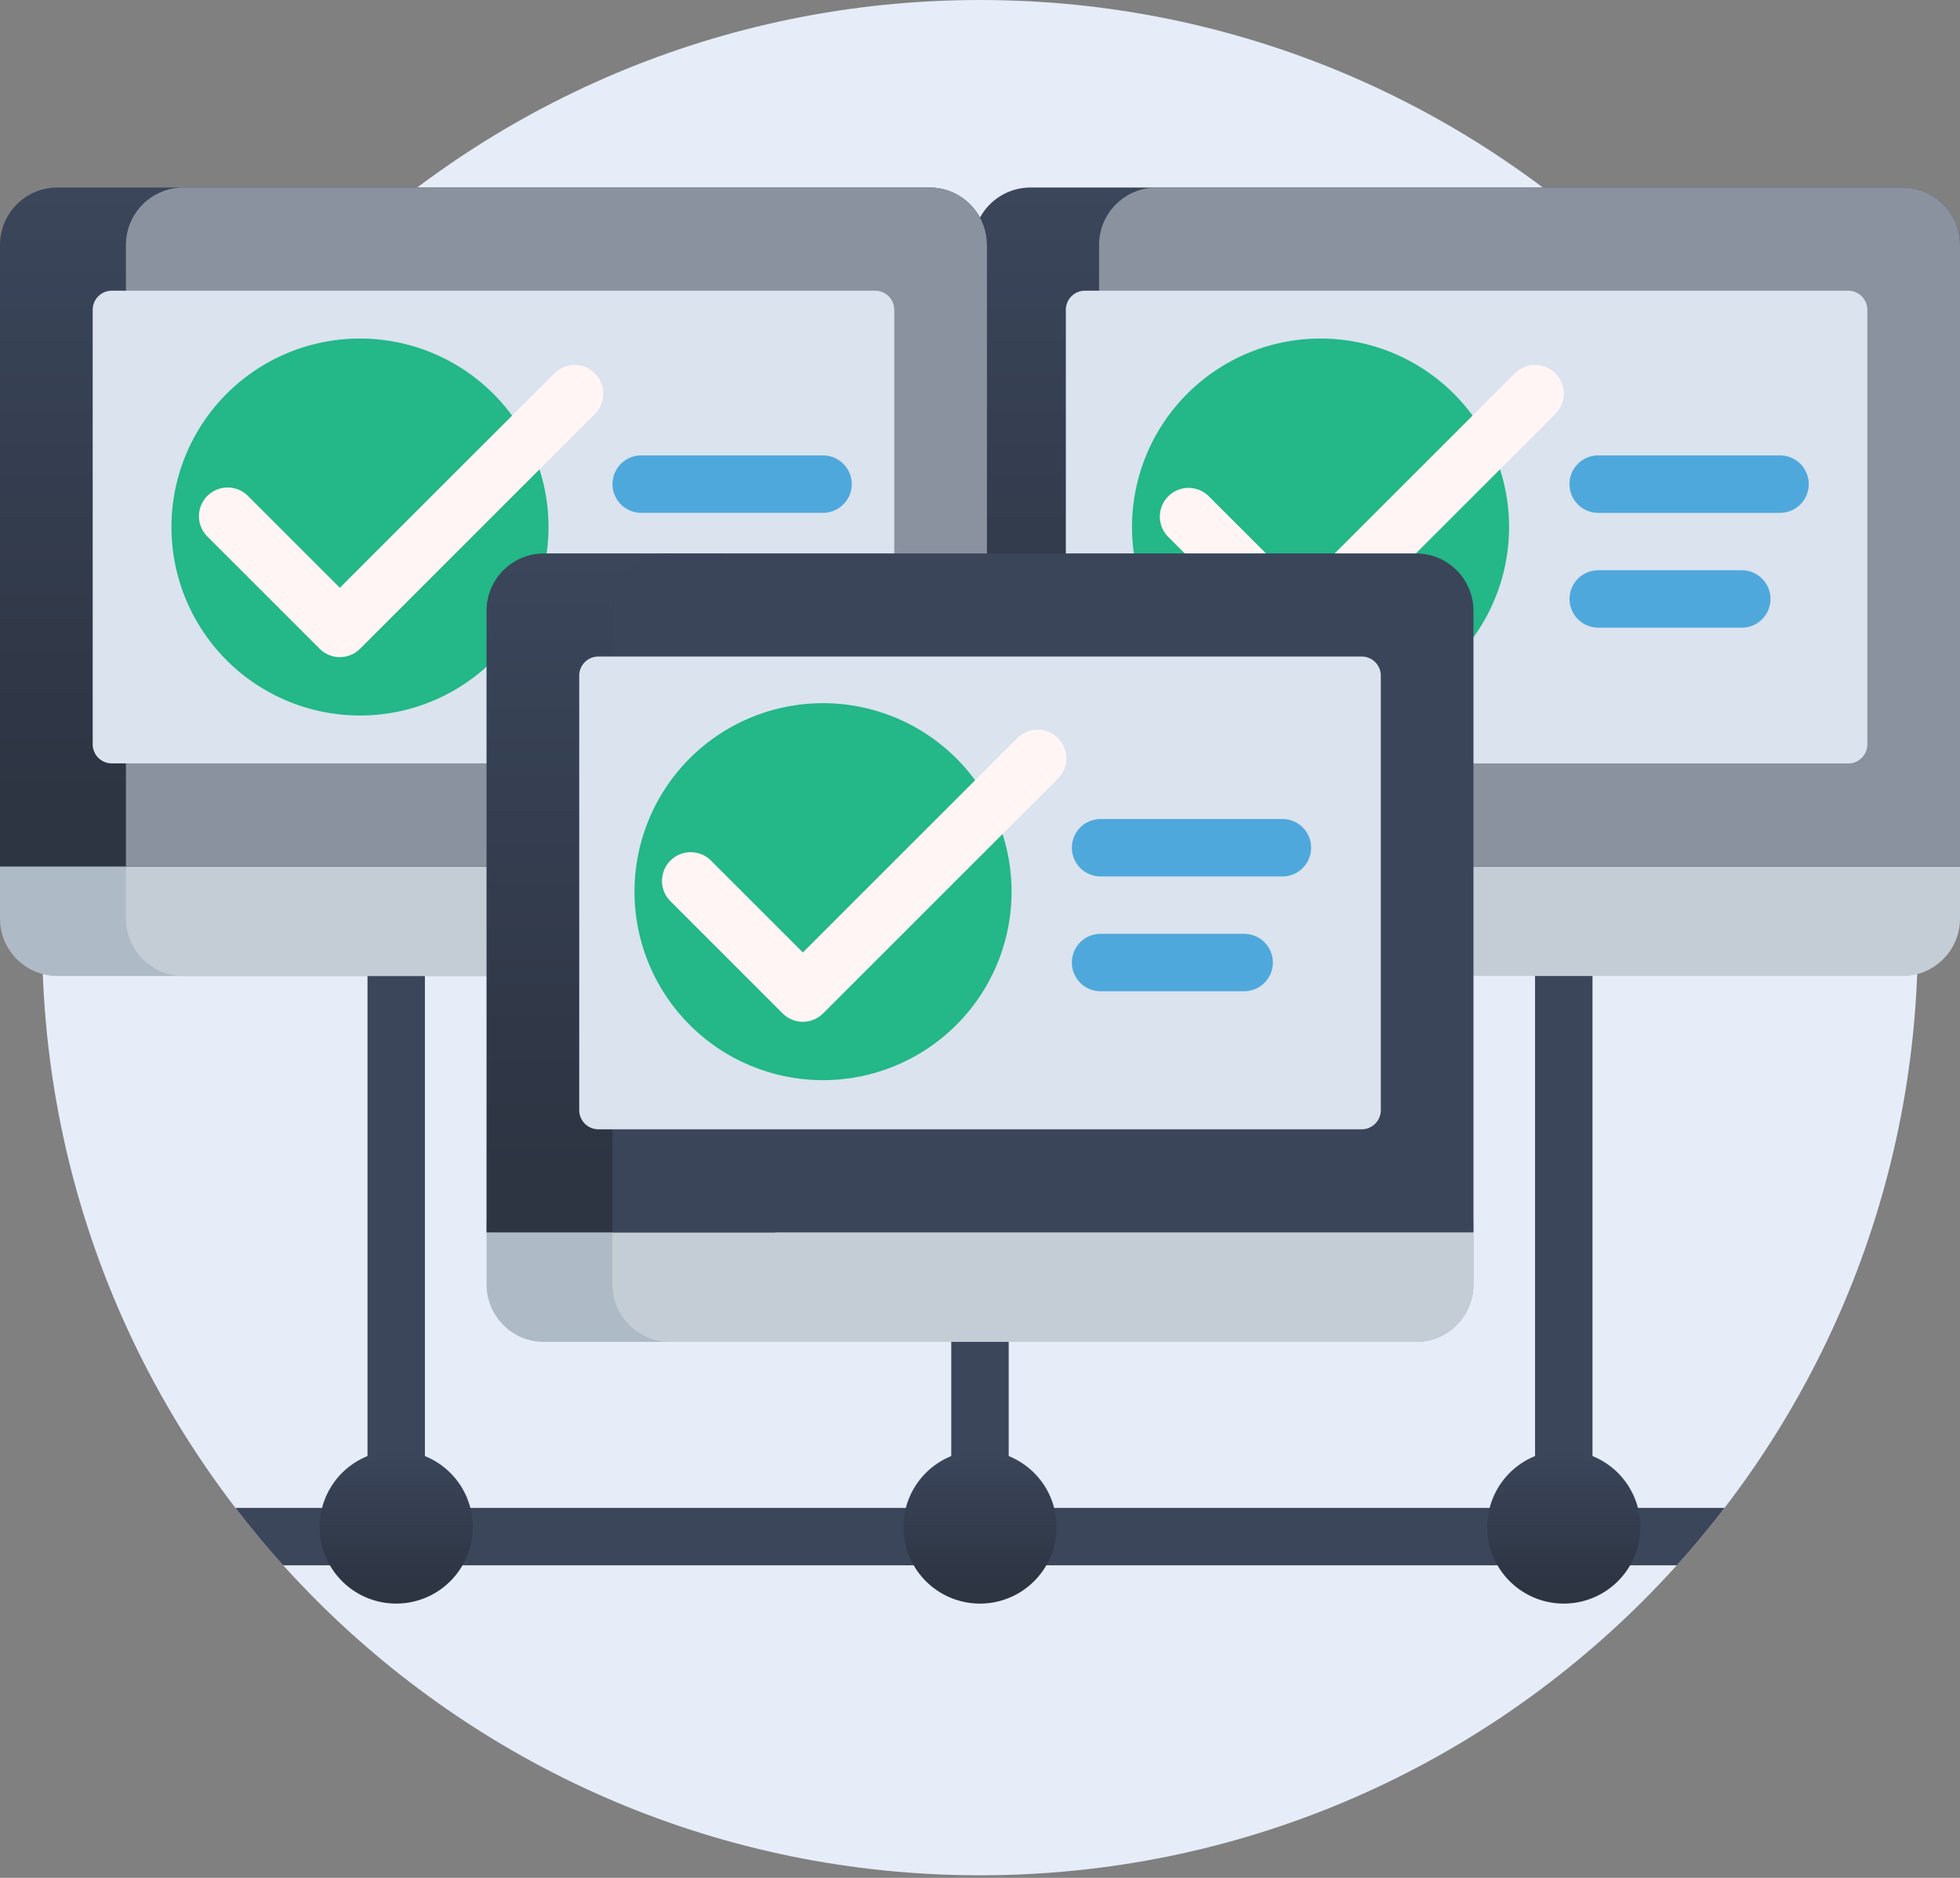 <svg width="48" height="46" viewBox="0 0 48 46" fill="none" xmlns="http://www.w3.org/2000/svg"><rect x="0" y="0" width="48" height="46" fill="#808080" stroke="none"/><path d="M46.969 22.969c0 12.685-10.284 22.968-22.969 22.968S1.031 35.654 1.031 22.97C1.031 10.283 11.315 0 24.001 0c12.684 0 22.968 10.283 22.968 22.969z" fill="#E6ECF8"/><path d="M42.234 36.938c-.371.484-.762.953-1.17 1.406H39a.703.703 0 01-1.406 0H24.703a.703.703 0 01-1.406 0h-12.89a.703.703 0 01-1.407 0H6.936a23.1 23.1 0 01-1.17-1.407H9v-14.53a.703.703 0 011.406 0v14.53h12.89v-14.53a.703.703 0 011.407 0v14.53h12.89v-14.53a.703.703 0 011.407 0v14.53h3.234z" fill="#3C465B"/><path d="M11.578 37.406a1.875 1.875 0 11-3.75 0 1.875 1.875 0 013.75 0zM24 35.531a1.875 1.875 0 100 3.75 1.875 1.875 0 000-3.75zm14.297 0a1.875 1.875 0 100 3.75 1.875 1.875 0 000-3.75z" fill="url(#paint0_linear)"/><path d="M34.678 32.871H13.322c-.777 0-1.406-.63-1.406-1.406v-1.506c0-.466.377-.843.843-.843h22.482c.466 0 .844.377.844.843v1.506c0 .777-.63 1.406-1.407 1.406zm-11.915-8.963H1.406C.63 23.908 0 23.278 0 22.502V21.09c0-.518.42-.937.938-.937h23.231v2.349c0 .777-.63 1.406-1.406 1.406z" fill="#AEBAC5"/><path d="M34.679 32.871H16.406c-.776 0-1.406-.63-1.406-1.406v-1.506c0-.466.378-.843.844-.843h19.397c.466 0 .844.377.844.843v1.506c0 .777-.63 1.406-1.406 1.406zm-11.916-8.963H4.491c-.777 0-1.406-.63-1.406-1.406v-2.35h21.084v2.35c0 .777-.63 1.406-1.406 1.406zM48 22.502v-2.35H26.916v2.35c0 .777.63 1.406 1.406 1.406h18.272c.777 0 1.406-.63 1.406-1.406z" fill="#C4CDD5"/><path d="M48 6v15.226H0V6c0-.777.63-1.406 1.406-1.406h21.357c.534 0 1 .298 1.237.737a1.406 1.406 0 011.237-.737h21.357C47.37 4.594 48 5.224 48 6z" fill="url(#paint1_linear)"/><path d="M24.17 6v15.226H3.084V6c0-.777.63-1.406 1.406-1.406h18.272c.777 0 1.406.63 1.406 1.406zm22.424-1.406H28.322c-.777 0-1.406.63-1.406 1.406v15.226H48V6c0-.777-.63-1.406-1.406-1.406z" fill="#8A929F"/><path d="M21.431 18.7H2.738a.469.469 0 01-.468-.47V7.589c0-.258.21-.468.468-.468h18.693c.259 0 .469.21.469.468v10.643c0 .259-.21.469-.469.469zm24.3-.47V7.589a.469.469 0 00-.47-.468H26.57a.469.469 0 00-.468.468v10.643c0 .259.21.469.468.469h18.693c.259 0 .468-.21.468-.47z" fill="#DAE3EE"/><path d="M13.433 12.91a4.617 4.617 0 11-9.234 0 4.617 4.617 0 019.234 0zM32.34 8.293a4.617 4.617 0 100 9.234 4.617 4.617 0 000-9.234z" fill="#24B787"/><path d="M14.568 9.146a.703.703 0 010 .995L8.82 15.89a.701.701 0 01-.994 0l-2.738-2.738a.703.703 0 11.994-.994l2.24 2.24 5.253-5.251a.703.703 0 01.994 0zm23.523 0a.703.703 0 00-.994 0l-5.252 5.252-2.24-2.24a.703.703 0 10-.995.994l2.738 2.738a.701.701 0 00.994 0l5.749-5.75a.703.703 0 000-.994z" fill="#FFF5F5"/><path d="M43.594 12.563H39.14a.703.703 0 010-1.407h4.453a.703.703 0 010 1.406zm-.235 2.109a.703.703 0 00-.703-.703h-3.515a.703.703 0 000 1.406h3.515a.703.703 0 00.703-.703zm-22.5-2.813a.703.703 0 00-.703-.703h-4.453a.703.703 0 000 1.406h4.453a.703.703 0 00.703-.703z" fill="#4FA8DC"/><path d="M18.984 30.189h-7.069V14.963c0-.777.63-1.406 1.407-1.406h4.256c.777 0 1.406.63 1.406 1.406V30.19z" fill="url(#paint2_linear)"/><path d="M36.085 30.189H15V14.963c0-.777.63-1.406 1.406-1.406h18.272c.777 0 1.407.63 1.407 1.406V30.19z" fill="#3B455A"/><path d="M33.346 27.663H14.654a.469.469 0 01-.469-.469V16.552c0-.26.21-.47.469-.47h18.692c.26 0 .47.21.47.47v10.642a.47.47 0 01-.47.469z" fill="#DAE3EE"/><path d="M31.172 23.578a.703.703 0 01-.703.703h-3.516a.703.703 0 010-1.406h3.516c.388 0 .703.315.703.703zm.234-3.515h-4.453a.703.703 0 000 1.406h4.453a.703.703 0 000-1.407z" fill="#4FA8DC"/><path d="M24.773 21.842a4.617 4.617 0 11-9.234 0 4.617 4.617 0 019.234 0z" fill="#24B787"/><path d="M25.909 19.073l-5.75 5.75a.701.701 0 01-.994 0l-2.737-2.738a.703.703 0 11.994-.994l2.24 2.24 5.252-5.252a.703.703 0 11.995.994z" fill="#FFF5F5"/><defs><linearGradient id="paint0_linear" x1="24" y1="35.531" x2="24" y2="38.933" gradientUnits="userSpaceOnUse"><stop stop-color="#3B465B"/><stop offset="1" stop-color="#2D3442"/></linearGradient><linearGradient id="paint1_linear" x1="24" y1="4.594" x2="24" y2="19.681" gradientUnits="userSpaceOnUse"><stop stop-color="#3B465B"/><stop offset="1" stop-color="#2D3442"/></linearGradient><linearGradient id="paint2_linear" x1="15.45" y1="13.557" x2="15.45" y2="28.644" gradientUnits="userSpaceOnUse"><stop stop-color="#3B465B"/><stop offset="1" stop-color="#2D3442"/></linearGradient></defs></svg>
